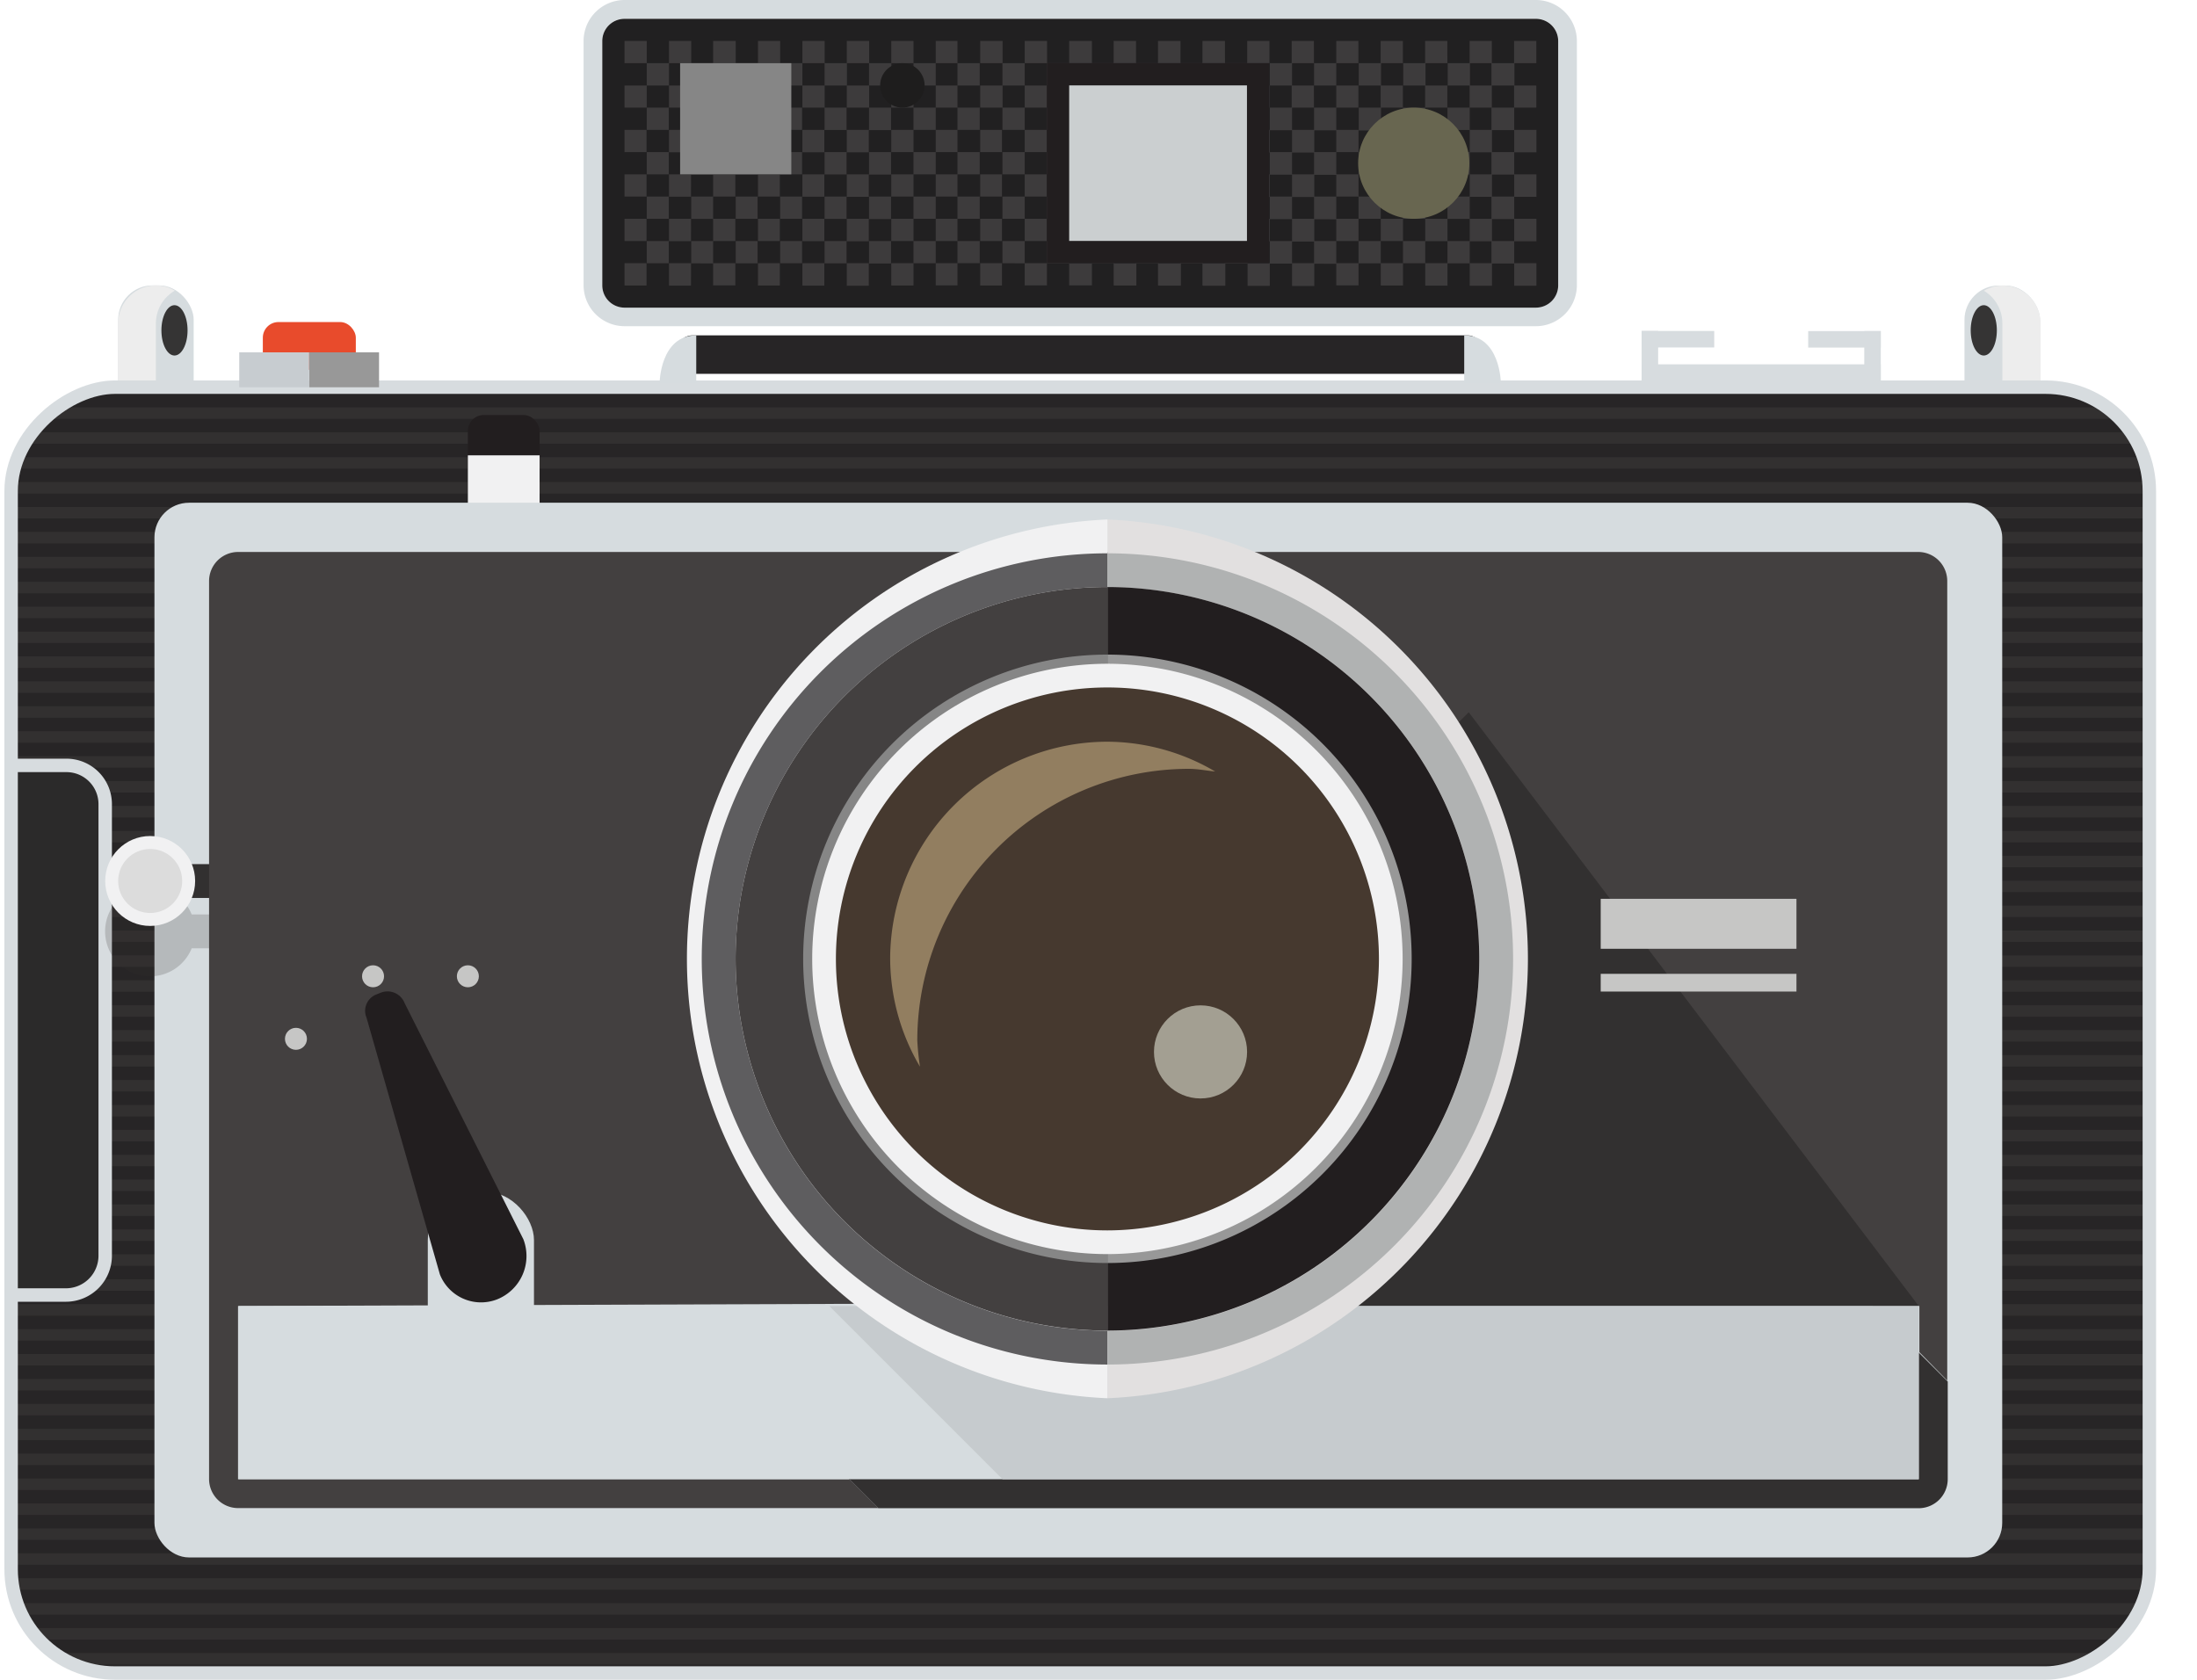 <svg xmlns="http://www.w3.org/2000/svg" xmlns:xlink="http://www.w3.org/1999/xlink" width="179.8" height="137.49" viewBox="0 0 179.8 137.49"><defs><style>.\33 fd9a2e6-b15a-4ed4-8c80-c8b9f292b1d0,.b033246f-93eb-43cc-96ee-0d84ec30d7b8,.c3d9f3bc-1327-43b7-8474-e9f50b36abfb{fill:#323030;}.\36 2e0c071-83e5-473b-99b6-3d707ff56938,.\38 6244ea5-92ef-4651-9426-24aaaf39bb22,.b033246f-93eb-43cc-96ee-0d84ec30d7b8{stroke:#d7dcdf;}.\36 2e0c071-83e5-473b-99b6-3d707ff56938,.\38 6244ea5-92ef-4651-9426-24aaaf39bb22,.\39 534f4a6-fa41-4bae-8e79-253dd85f5ff3,.b033246f-93eb-43cc-96ee-0d84ec30d7b8{stroke-miterlimit:10;stroke-width:1.1px;}.\36 8a274dd-0128-437b-a698-433e3e603afe{isolation:isolate;}.\34 c660e56-5621-4375-a1bc-5fd515b9152d{fill:#d6dcdf;}.\38 823bf03-76c3-4a6d-9124-3c0aa81e4d61{fill:#ededed;}.\38 033ffb3-4f7b-44e8-bb14-22d7beb62ebe{fill:#353434;}.\34 9798839-e934-4186-a7cf-ff7d36f93306{clip-path:url(#5064ed5b-d932-4850-94c1-34b9dbe79c8e);}.\38 6244ea5-92ef-4651-9426-24aaaf39bb22,.\39 534f4a6-fa41-4bae-8e79-253dd85f5ff3{fill:none;}.\39 534f4a6-fa41-4bae-8e79-253dd85f5ff3{stroke:#272526;}.\32 ccba257-94bf-401c-b658-500840ea2def{fill:#221e1f;}.\31 7c7c4a2-c34c-4d20-b603-a3ed9d7be20a{fill:#f1f1f2;}.\36 2e0c071-83e5-473b-99b6-3d707ff56938{fill:#2b2a2a;}.\33 fd9a2e6-b15a-4ed4-8c80-c8b9f292b1d0{opacity:0.2;mix-blend-mode:multiply;}.\31 e1eb2ee-4ba4-4827-a37c-56ff6bf2d498{fill:#dcdcdc;}.\31 99986dc-9026-401b-8057-4eeed4f54f28{fill:#434040;}.\37 5eae64b-f704-46f2-96eb-e0cb4818053f{fill:#c6cbce;}.\35 b0cf2b6-c4b2-40e6-89e0-a97bae1158e6{fill:#e2e0e0;}.\37 32ffa87-4918-4c70-b9d7-539294ecbf7f{fill:#5e5d5f;}.ca39ec2c-6c39-46ef-83ba-ae4928731e2c{fill:#b0b2b2;}.\38 b8962fe-494e-4783-816a-82143dc42c08{fill:#989898;}.\38 1d750fe-2d8e-4bb0-a79f-7862636566e9{fill:#868686;}.\30 43bc916-6f54-40e7-b375-f8e360f7d38e{fill:#46392f;}.cc930bf6-2c0d-48a2-b59f-a5a96db8c224{fill:#e84b2c;}.\30 ce48291-708b-47b4-b798-1ec9b43c86e5{fill:#c7ccd0;}.\39 471e4e8-b4f7-4adc-938e-530b22d75809{fill:#a39f92;}.d11010cc-7e48-4ece-9c3d-8ea4559dc343{fill:#927e60;}.\39 afda64e-b035-483f-b7b9-c0b4d6548cfa{fill:#212021;}.\39 9798451-7636-429e-9ef6-b553d572a608{fill:#dedbda;opacity:0.15;}.a7ac6309-656e-49e5-8f68-be138de7a336{fill:#cbcfd0;}.d8303e3b-cab3-409c-be2b-be91999c9a7b{fill:#686650;}.\30 b6bfa0a-7aff-4644-809d-4dd3d6e72afa{fill:#1e1d1d;}.ec4a05ff-3df8-4e11-a688-d0884ddd98b5{fill:#272526;}.\37 f8f262a-6c73-4434-a04e-8cb76f7fbb56{fill:#c6c6c5;}.b527ad58-2cbb-4e47-8cde-6d211790275b{fill:#d7dcdf;}</style><clipPath id="5064ed5b-d932-4850-94c1-34b9dbe79c8e" transform="translate(0.36)"><rect class="b033246f-93eb-43cc-96ee-0d84ec30d7b8" x="35.42" y="-3.18" width="105.25" height="174.99" rx="8.5" ry="8.5" transform="translate(172.36 -3.73) rotate(90)"/></clipPath></defs><title>polaroid</title><g class="68a274dd-0128-437b-a698-433e3e603afe"><g id="87723fb8-d64f-451e-87b2-4676d1f5d6b5" data-name="Layer 1"><rect class="4c660e56-5621-4375-a1bc-5fd515b9152d" x="160.42" y="23.36" width="6.18" height="11.47" rx="2.81" ry="2.81" transform="translate(327.37 58.2) rotate(180)"/><path class="8823bf03-76c3-4a6d-9124-3c0aa81e4d61" d="M163.51,31.74V26.45A3.09,3.09,0,0,0,162,23.8a3,3,0,0,1,1.55-.43,3.1,3.1,0,0,1,3.09,3.09v5.29a3.1,3.1,0,0,1-3.09,3.09A3,3,0,0,1,162,34.4,3.09,3.09,0,0,0,163.51,31.74Z" transform="translate(0.36)"/><ellipse class="8033ffb3-4f7b-44e8-bb14-22d7beb62ebe" cx="162.35" cy="27.04" rx="1.07" ry="2.06"/><rect class="4c660e56-5621-4375-a1bc-5fd515b9152d" x="9.67" y="23.36" width="6.18" height="11.47" rx="2.81" ry="2.81"/><path class="8823bf03-76c3-4a6d-9124-3c0aa81e4d61" d="M12.4,31.74V26.45a3.09,3.09,0,0,1,1.55-2.66,3,3,0,0,0-1.55-.43,3.1,3.1,0,0,0-3.09,3.09v5.29a3.1,3.1,0,0,0,3.09,3.09,3,3,0,0,0,1.55-.43A3.09,3.09,0,0,1,12.4,31.74Z" transform="translate(0.36)"/><rect class="c3d9f3bc-1327-43b7-8474-e9f50b36abfb" x="35.42" y="-3.18" width="105.25" height="174.99" rx="8.5" ry="8.5" transform="translate(172.72 -3.73) rotate(90)"/><g class="49798839-e934-4186-a7cf-ff7d36f93306"><line class="9534f4a6-fa41-4bae-8e79-253dd85f5ff3" y1="16.48" x2="179.8" y2="16.48"/><line class="9534f4a6-fa41-4bae-8e79-253dd85f5ff3" y1="18.52" x2="179.8" y2="18.52"/><line class="9534f4a6-fa41-4bae-8e79-253dd85f5ff3" y1="20.56" x2="179.8" y2="20.56"/><line class="9534f4a6-fa41-4bae-8e79-253dd85f5ff3" y1="22.6" x2="179.8" y2="22.6"/><line class="9534f4a6-fa41-4bae-8e79-253dd85f5ff3" y1="24.64" x2="179.8" y2="24.64"/><line class="9534f4a6-fa41-4bae-8e79-253dd85f5ff3" y1="26.68" x2="179.8" y2="26.68"/><line class="9534f4a6-fa41-4bae-8e79-253dd85f5ff3" y1="28.72" x2="179.8" y2="28.72"/><line class="9534f4a6-fa41-4bae-8e79-253dd85f5ff3" y1="30.75" x2="179.8" y2="30.75"/><line class="9534f4a6-fa41-4bae-8e79-253dd85f5ff3" y1="32.79" x2="179.8" y2="32.79"/><line class="9534f4a6-fa41-4bae-8e79-253dd85f5ff3" y1="34.83" x2="179.8" y2="34.83"/><line class="9534f4a6-fa41-4bae-8e79-253dd85f5ff3" y1="36.87" x2="179.8" y2="36.87"/><line class="9534f4a6-fa41-4bae-8e79-253dd85f5ff3" y1="38.91" x2="179.8" y2="38.91"/><line class="9534f4a6-fa41-4bae-8e79-253dd85f5ff3" y1="40.95" x2="179.8" y2="40.95"/><line class="9534f4a6-fa41-4bae-8e79-253dd85f5ff3" y1="42.99" x2="179.8" y2="42.99"/><line class="9534f4a6-fa41-4bae-8e79-253dd85f5ff3" y1="45.03" x2="179.8" y2="45.03"/><line class="9534f4a6-fa41-4bae-8e79-253dd85f5ff3" y1="47.07" x2="179.8" y2="47.07"/><line class="9534f4a6-fa41-4bae-8e79-253dd85f5ff3" y1="49.11" x2="179.8" y2="49.11"/><line class="9534f4a6-fa41-4bae-8e79-253dd85f5ff3" y1="51.15" x2="179.8" y2="51.15"/><line class="9534f4a6-fa41-4bae-8e79-253dd85f5ff3" y1="53.18" x2="179.8" y2="53.18"/><line class="9534f4a6-fa41-4bae-8e79-253dd85f5ff3" y1="55.22" x2="179.8" y2="55.22"/><line class="9534f4a6-fa41-4bae-8e79-253dd85f5ff3" y1="57.26" x2="179.8" y2="57.26"/><line class="9534f4a6-fa41-4bae-8e79-253dd85f5ff3" y1="59.3" x2="179.8" y2="59.3"/><line class="9534f4a6-fa41-4bae-8e79-253dd85f5ff3" y1="61.34" x2="179.8" y2="61.34"/><line class="9534f4a6-fa41-4bae-8e79-253dd85f5ff3" y1="63.38" x2="179.8" y2="63.38"/><line class="9534f4a6-fa41-4bae-8e79-253dd85f5ff3" y1="65.42" x2="179.8" y2="65.42"/><line class="9534f4a6-fa41-4bae-8e79-253dd85f5ff3" y1="67.46" x2="179.8" y2="67.46"/><line class="9534f4a6-fa41-4bae-8e79-253dd85f5ff3" y1="69.5" x2="179.8" y2="69.5"/><line class="9534f4a6-fa41-4bae-8e79-253dd85f5ff3" y1="71.54" x2="179.8" y2="71.54"/><line class="9534f4a6-fa41-4bae-8e79-253dd85f5ff3" y1="73.57" x2="179.8" y2="73.57"/><line class="9534f4a6-fa41-4bae-8e79-253dd85f5ff3" y1="75.61" x2="179.8" y2="75.61"/><line class="9534f4a6-fa41-4bae-8e79-253dd85f5ff3" y1="77.65" x2="179.8" y2="77.65"/><line class="9534f4a6-fa41-4bae-8e79-253dd85f5ff3" y1="79.69" x2="179.8" y2="79.69"/><line class="9534f4a6-fa41-4bae-8e79-253dd85f5ff3" y1="81.73" x2="179.8" y2="81.73"/><line class="9534f4a6-fa41-4bae-8e79-253dd85f5ff3" y1="83.77" x2="179.8" y2="83.77"/><line class="9534f4a6-fa41-4bae-8e79-253dd85f5ff3" y1="85.81" x2="179.8" y2="85.81"/><line class="9534f4a6-fa41-4bae-8e79-253dd85f5ff3" y1="87.85" x2="179.8" y2="87.85"/><line class="9534f4a6-fa41-4bae-8e79-253dd85f5ff3" y1="89.89" x2="179.8" y2="89.89"/><line class="9534f4a6-fa41-4bae-8e79-253dd85f5ff3" y1="91.93" x2="179.8" y2="91.93"/><line class="9534f4a6-fa41-4bae-8e79-253dd85f5ff3" y1="93.97" x2="179.8" y2="93.97"/><line class="9534f4a6-fa41-4bae-8e79-253dd85f5ff3" y1="96" x2="179.8" y2="96"/><line class="9534f4a6-fa41-4bae-8e79-253dd85f5ff3" y1="98.04" x2="179.8" y2="98.04"/><line class="9534f4a6-fa41-4bae-8e79-253dd85f5ff3" y1="100.08" x2="179.8" y2="100.08"/><line class="9534f4a6-fa41-4bae-8e79-253dd85f5ff3" y1="102.12" x2="179.8" y2="102.12"/><line class="9534f4a6-fa41-4bae-8e79-253dd85f5ff3" y1="104.16" x2="179.8" y2="104.16"/><line class="9534f4a6-fa41-4bae-8e79-253dd85f5ff3" y1="106.2" x2="179.8" y2="106.2"/><line class="9534f4a6-fa41-4bae-8e79-253dd85f5ff3" y1="108.24" x2="179.8" y2="108.24"/><line class="9534f4a6-fa41-4bae-8e79-253dd85f5ff3" y1="110.28" x2="179.8" y2="110.28"/><line class="9534f4a6-fa41-4bae-8e79-253dd85f5ff3" y1="112.32" x2="179.8" y2="112.32"/><line class="9534f4a6-fa41-4bae-8e79-253dd85f5ff3" y1="114.36" x2="179.8" y2="114.36"/><line class="9534f4a6-fa41-4bae-8e79-253dd85f5ff3" y1="116.4" x2="179.8" y2="116.4"/><line class="9534f4a6-fa41-4bae-8e79-253dd85f5ff3" y1="118.43" x2="179.8" y2="118.43"/><line class="9534f4a6-fa41-4bae-8e79-253dd85f5ff3" y1="120.47" x2="179.8" y2="120.47"/><line class="9534f4a6-fa41-4bae-8e79-253dd85f5ff3" y1="122.51" x2="179.8" y2="122.51"/><line class="9534f4a6-fa41-4bae-8e79-253dd85f5ff3" y1="124.55" x2="179.8" y2="124.55"/><line class="9534f4a6-fa41-4bae-8e79-253dd85f5ff3" y1="126.59" x2="179.8" y2="126.59"/><line class="9534f4a6-fa41-4bae-8e79-253dd85f5ff3" y1="128.63" x2="179.8" y2="128.63"/><line class="9534f4a6-fa41-4bae-8e79-253dd85f5ff3" y1="130.67" x2="179.8" y2="130.67"/><line class="9534f4a6-fa41-4bae-8e79-253dd85f5ff3" y1="132.71" x2="179.8" y2="132.71"/><line class="9534f4a6-fa41-4bae-8e79-253dd85f5ff3" y1="134.75" x2="179.8" y2="134.75"/><line class="9534f4a6-fa41-4bae-8e79-253dd85f5ff3" y1="136.79" x2="179.8" y2="136.79"/></g><rect class="86244ea5-92ef-4651-9426-24aaaf39bb22" x="35.42" y="-3.18" width="105.25" height="174.99" rx="8.5" ry="8.5" transform="translate(172.72 -3.73) rotate(90)"/><rect class="2ccba257-94bf-401c-b658-500840ea2def" x="38.29" y="33.97" width="5.87" height="14.08" rx="1.3" ry="1.3"/><rect class="17c7c4a2-c34c-4d20-b603-a3ed9d7be20a" x="38.29" y="37.27" width="5.87" height="14.08"/><path class="62e0c071-83e5-473b-99b6-3d707ff56938" d="M0.91,62.65H5.44a3.17,3.17,0,0,1,3.17,3.17v36.95A3.22,3.22,0,0,1,5.38,106H0.91a0,0,0,0,1,0,0V62.65A0,0,0,0,1,.91,62.65Z"/><rect class="4c660e56-5621-4375-a1bc-5fd515b9152d" x="12.64" y="41.15" width="151.22" height="86.33" rx="2.83" ry="2.83"/><path class="3fd9a2e6-b15a-4ed4-8c80-c8b9f292b1d0" d="M19.05,74.85H15.33a3.68,3.68,0,1,0,0,2.77h3.72V74.85Z" transform="translate(0.36)"/><rect class="c3d9f3bc-1327-43b7-8474-e9f50b36abfb" x="12.29" y="70.73" width="7.13" height="2.77"/><circle class="17c7c4a2-c34c-4d20-b603-a3ed9d7be20a" cx="12.29" cy="72.11" r="3.68"/><circle class="1e1eb2ee-4ba4-4827-a37c-56ff6bf2d498" cx="12.29" cy="72.11" r="2.62"/><path class="199986dc-9026-401b-8057-4eeed4f54f28" d="M159,121.08h0a2.36,2.36,0,0,1-.7,1.67A2.36,2.36,0,0,0,159,121.08Z" transform="translate(0.36)"/><path class="199986dc-9026-401b-8057-4eeed4f54f28" d="M156.67,45.18H19.12a2.38,2.38,0,0,0-2.37,2.37v73.52a2.38,2.38,0,0,0,2.37,2.37H71.53l-2.37-2.37h-50V106.9l67.47-.24,25.48-40.59,40.83,40.83h3.78v3.78L159,113V47.56A2.38,2.38,0,0,0,156.67,45.18Z" transform="translate(0.36)"/><polygon class="4c660e56-5621-4375-a1bc-5fd515b9152d" points="157.03 106.9 153.26 106.9 157.03 110.68 157.03 106.9"/><polygon class="4c660e56-5621-4375-a1bc-5fd515b9152d" points="19.48 106.9 19.48 121.08 69.52 121.08 55.34 106.9 19.48 106.9"/><path class="c3d9f3bc-1327-43b7-8474-e9f50b36abfb" d="M156.67,121.08H69.16l2.37,2.37h85.14a2.38,2.38,0,0,0,2.37-2.37v-8l-2.37-2.37v10.4Z" transform="translate(0.36)"/><path class="c3d9f3bc-1327-43b7-8474-e9f50b36abfb" d="M85.2,91.84a30.8,30.8,0,0,1-3.92,15.06h75.39L119.84,58.3,86.59,91.55,85,89.91C85,90.56,85.12,91.2,85.2,91.84Z" transform="translate(0.36)"/><polygon class="75eae64b-f704-46f2-96eb-e0cb4818053f" points="157.03 110.68 157.03 106.9 67.87 106.9 82.05 121.08 157.03 121.08 157.03 110.68"/><path class="5b0cf2b6-c4b2-40e6-89e0-a97bae1158e6" d="M90.27,42.52a36,36,0,0,1,0,71.93V42.52Z" transform="translate(0.36)"/><path class="17c7c4a2-c34c-4d20-b603-a3ed9d7be20a" d="M90.27,114.45a36,36,0,0,1,0-71.93v71.93Z" transform="translate(0.36)"/><path class="732ffa87-4918-4c70-b9d7-539294ecbf7f" d="M59.84,78.48A30.47,30.47,0,0,1,90.27,48.05V45.29a33.2,33.2,0,1,0,0,66.4v-2.77A30.47,30.47,0,0,1,59.84,78.48Z" transform="translate(0.36)"/><path class="ca39ec2c-6c39-46ef-83ba-ae4928731e2c" d="M90.27,45.29v2.77a30.43,30.43,0,1,1,0,60.86v2.77A33.2,33.2,0,1,0,90.27,45.29Z" transform="translate(0.36)"/><path class="2ccba257-94bf-401c-b658-500840ea2def" d="M120.7,78.48A30.47,30.47,0,0,0,90.27,48.05v60.86A30.47,30.47,0,0,0,120.7,78.48Z" transform="translate(0.36)"/><path class="199986dc-9026-401b-8057-4eeed4f54f28" d="M59.84,78.48a30.47,30.47,0,0,0,30.43,30.43V48.05A30.47,30.47,0,0,0,59.84,78.48Z" transform="translate(0.36)"/><path class="8b8962fe-494e-4783-816a-82143dc42c08" d="M90.27,53.58a24.9,24.9,0,1,1,0,49.8V53.58Z" transform="translate(0.36)"/><path class="81d750fe-2d8e-4bb0-a79f-7862636566e9" d="M90.27,103.38a24.9,24.9,0,1,1,0-49.8v49.8Z" transform="translate(0.36)"/><path class="17c7c4a2-c34c-4d20-b603-a3ed9d7be20a" d="M90.27,102.65a24.16,24.16,0,1,1,24.16-24.16A24.19,24.19,0,0,1,90.27,102.65Z" transform="translate(0.36)"/><path class="043bc916-6f54-40e7-b375-f8e360f7d38e" d="M90.27,100.71a22.22,22.22,0,1,1,22.22-22.22A22.25,22.25,0,0,1,90.27,100.71Z" transform="translate(0.36)"/><rect class="cc930bf6-2c0d-48a2-b59f-a5a96db8c224" x="21.51" y="26.36" width="7.61" height="3.91" rx="1.28" ry="1.28"/><rect class="8b8962fe-494e-4783-816a-82143dc42c08" x="25.3" y="28.84" width="5.72" height="2.86"/><rect class="0ce48291-708b-47b4-b798-1ec9b43c86e5" x="19.58" y="28.84" width="5.72" height="2.86"/><circle class="9471e4e8-b4f7-4adc-938e-530b22d75809" cx="98.25" cy="86.1" r="3.81"/><path class="d11010cc-7e48-4ece-9c3d-8ea4559dc343" d="M74.71,85.15A22.25,22.25,0,0,1,96.93,62.93c0.74,0,1.44.15,2.16,0.22a17.56,17.56,0,0,0-8.83-2.44A17.8,17.8,0,0,0,72.49,78.48a17.54,17.54,0,0,0,2.44,8.83A21.24,21.24,0,0,1,74.71,85.15Z" transform="translate(0.36)"/><path class="4c660e56-5621-4375-a1bc-5fd515b9152d" d="M125.34,1.53a1.82,1.82,0,0,1,1.82,1.82v20a1.82,1.82,0,0,1-1.82,1.82H50.75a1.82,1.82,0,0,1-1.82-1.82v-20a1.82,1.82,0,0,1,1.82-1.82h74.59m0-1.53H50.75A3.36,3.36,0,0,0,47.4,3.35v20a3.36,3.36,0,0,0,3.35,3.35h74.59a3.36,3.36,0,0,0,3.35-3.35v-20A3.36,3.36,0,0,0,125.34,0h0Z" transform="translate(0.36)"/><path class="9afda64e-b035-483f-b7b9-c0b4d6548cfa" d="M125.34,25.18H50.75a1.82,1.82,0,0,1-1.82-1.82v-20a1.82,1.82,0,0,1,1.82-1.82h74.59a1.82,1.82,0,0,1,1.82,1.82v20A1.82,1.82,0,0,1,125.34,25.18Z" transform="translate(0.36)"/><path class="99798451-7636-429e-9ef6-b553d572a608" d="M52.57,5.17h1.82V7H52.57V5.17Zm-1.82,0h1.82V3.35H50.75V5.17Zm3.64,0h1.82V3.35H54.39V5.17Zm3.64,0h1.82V3.35H58V5.17Zm3.64,0h1.82V3.35H61.67V5.17Zm3.64,0h1.82V3.35H65.31V5.17Zm3.64,0h1.82V3.35H68.94V5.17Zm3.64,0H74.4V3.35H72.58V5.17Zm3.64,0H78V3.35H76.22V5.17Zm3.64,0h1.82V3.35H79.86V5.17Zm3.64,0h1.82V3.35H83.5V5.17Zm3.64,0H89V3.35H87.14V5.17Zm3.64,0h1.82V3.35H90.78V5.17Zm3.64,0h1.82V3.35H94.41V5.17Zm3.64,0h1.82V3.35H98.05V5.17Zm3.64,0h1.82V3.35h-1.82V5.17Zm3.64,0h1.82V3.35h-1.82V5.17Zm3.64,0h1.82V3.35H109V5.17Zm3.64,0h1.82V3.35h-1.82V5.17Zm3.64,0h1.82V3.35h-1.82V5.17Zm3.64,0h1.82V3.35h-1.82V5.17Zm3.64,0h1.82V3.35h-1.82V5.17ZM56.21,7H58V5.17H56.21V7Zm3.64,0h1.82V5.17H59.85V7Zm3.64,0h1.82V5.17H63.49V7Zm3.64,0h1.82V5.17H67.12V7Zm3.64,0h1.82V5.17H70.76V7ZM74.4,7h1.82V5.17H74.4V7ZM78,7h1.82V5.17H78V7Zm3.64,0H83.5V5.17H81.68V7Zm3.64,0h1.82V5.17H85.32V7ZM89,7h1.82V5.17H89V7Zm3.64,0h1.82V5.17H92.59V7Zm3.64,0h1.82V5.17H96.23V7Zm3.64,0h1.82V5.17H99.87V7Zm3.64,0h1.82V5.17h-1.82V7Zm3.64,0H109V5.17h-1.82V7Zm3.64,0h1.82V5.17h-1.82V7Zm3.64,0h1.82V5.17h-1.82V7Zm3.64,0h1.82V5.17h-1.82V7Zm3.64,0h1.82V5.17H121.7V7ZM54.39,8.81h1.82V7H54.39V8.81Zm-3.64,0h1.82V7H50.75V8.81Zm7.28,0h1.82V7H58V8.81Zm3.64,0h1.82V7H61.67V8.81Zm3.64,0h1.82V7H65.31V8.81Zm3.64,0h1.82V7H68.94V8.81Zm3.64,0H74.4V7H72.58V8.81Zm3.64,0H78V7H76.22V8.81Zm3.64,0h1.82V7H79.86V8.81Zm3.64,0h1.82V7H83.5V8.81Zm3.64,0H89V7H87.14V8.81Zm3.64,0h1.82V7H90.78V8.81Zm3.64,0h1.82V7H94.41V8.81Zm3.64,0h1.82V7H98.05V8.81Zm3.64,0h1.82V7h-1.82V8.81Zm3.64,0h1.82V7h-1.82V8.81Zm3.64,0h1.82V7H109V8.81Zm3.64,0h1.82V7h-1.82V8.81Zm3.64,0h1.82V7h-1.82V8.81Zm3.64,0h1.82V7h-1.82V8.81Zm3.64,0h1.82V7h-1.82V8.81Zm-71,1.82h1.82V8.81H52.57v1.82Zm-1.82,1.82h1.82V10.63H50.75v1.82Zm1.82,1.82h1.82V12.45H52.57v1.82Zm-1.82,1.82h1.82V14.27H50.75v1.82Zm1.82,1.82h1.82V16.09H52.57v1.82Zm-1.82,1.82h1.82V17.91H50.75v1.82Zm1.82,1.82h1.82V19.73H52.57v1.82Zm-1.82,1.82h1.82V21.54H50.75v1.82Zm5.46-12.73H58V8.81H56.21v1.82Zm-1.82,1.82h1.82V10.63H54.39v1.82Zm1.82,1.82H58V12.45H56.21v1.82Zm-1.82,1.82h1.82V14.27H54.39v1.82Zm1.82,1.82H58V16.09H56.21v1.82Zm-1.82,1.82h1.82V17.91H54.39v1.82Zm1.82,1.82H58V19.73H56.21v1.82Zm-1.82,1.82h1.82V21.54H54.39v1.82Zm5.46-12.73h1.82V8.81H59.85v1.82ZM58,12.45h1.82V10.63H58v1.82Zm1.82,1.82h1.82V12.45H59.85v1.82ZM58,16.09h1.82V14.27H58v1.82Zm1.82,1.82h1.82V16.09H59.85v1.82ZM58,19.73h1.82V17.91H58v1.82Zm1.82,1.82h1.82V19.73H59.85v1.82ZM58,23.36h1.82V21.54H58v1.82Zm5.46-12.73h1.82V8.81H63.49v1.82Zm-1.82,1.82h1.82V10.63H61.67v1.82Zm1.82,1.82h1.82V12.45H63.49v1.82Zm-1.82,1.82h1.82V14.27H61.67v1.82Zm1.82,1.82h1.82V16.09H63.49v1.82Zm-1.82,1.82h1.82V17.91H61.67v1.82Zm1.82,1.82h1.82V19.73H63.49v1.82Zm-1.82,1.82h1.82V21.54H61.67v1.82Zm5.46-12.73h1.82V8.81H67.12v1.82Zm-1.82,1.82h1.82V10.63H65.31v1.82Zm1.82,1.82h1.82V12.45H67.12v1.82Zm-1.82,1.82h1.82V14.27H65.31v1.82Zm1.82,1.82h1.82V16.09H67.12v1.82Zm-1.82,1.82h1.82V17.91H65.31v1.82Zm1.82,1.82h1.82V19.73H67.12v1.82Zm-1.82,1.82h1.82V21.54H65.31v1.82Zm5.46-12.73h1.82V8.81H70.76v1.82Zm-1.82,1.82h1.82V10.63H68.94v1.82Zm1.82,1.82h1.82V12.45H70.76v1.82Zm-1.82,1.82h1.82V14.27H68.94v1.82Zm1.82,1.82h1.82V16.09H70.76v1.82Zm-1.82,1.82h1.82V17.91H68.94v1.82Zm1.82,1.82h1.82V19.73H70.76v1.82Zm-1.82,1.82h1.82V21.54H68.94v1.82ZM74.4,10.63h1.82V8.81H74.4v1.82Zm-1.82,1.82H74.4V10.63H72.58v1.82Zm1.82,1.82h1.82V12.45H74.4v1.82Zm-1.82,1.82H74.4V14.27H72.58v1.82Zm1.82,1.82h1.82V16.09H74.4v1.82Zm-1.82,1.82H74.4V17.91H72.58v1.82Zm1.82,1.82h1.82V19.73H74.4v1.82Zm-1.82,1.82H74.4V21.54H72.58v1.82ZM78,10.63h1.82V8.81H78v1.82Zm-1.82,1.82H78V10.63H76.22v1.82ZM78,14.27h1.82V12.45H78v1.82Zm-1.82,1.82H78V14.27H76.22v1.82ZM78,17.91h1.82V16.09H78v1.82Zm-1.82,1.82H78V17.91H76.22v1.82ZM78,21.54h1.82V19.73H78v1.82Zm-1.82,1.82H78V21.54H76.22v1.82Zm5.46-12.73H83.5V8.81H81.68v1.82Zm-1.82,1.82h1.82V10.63H79.86v1.82Zm1.82,1.82H83.5V12.45H81.68v1.82Zm-1.82,1.82h1.82V14.27H79.86v1.82Zm1.82,1.82H83.5V16.09H81.68v1.82Zm-1.82,1.82h1.82V17.91H79.86v1.82Zm1.82,1.82H83.5V19.73H81.68v1.82Zm-1.82,1.82h1.82V21.54H79.86v1.82Zm5.46-12.73h1.82V8.81H85.32v1.82ZM83.5,12.45h1.82V10.63H83.5v1.82Zm1.82,1.82h1.82V12.45H85.32v1.82ZM83.5,16.09h1.82V14.27H83.5v1.82Zm1.82,1.82h1.82V16.09H85.32v1.82ZM83.5,19.73h1.82V17.91H83.5v1.82Zm1.82,1.82h1.82V19.73H85.32v1.82ZM83.5,23.36h1.82V21.54H83.5v1.82ZM89,10.63h1.82V8.81H89v1.82Zm-1.82,1.82H89V10.63H87.14v1.82ZM89,14.27h1.82V12.45H89v1.82Zm-1.82,1.82H89V14.27H87.14v1.82ZM89,17.91h1.82V16.09H89v1.82Zm-1.82,1.82H89V17.91H87.14v1.82ZM89,21.54h1.82V19.73H89v1.82Zm-1.82,1.82H89V21.54H87.14v1.82Zm5.46-12.73h1.82V8.81H92.59v1.82Zm-1.82,1.82h1.82V10.63H90.78v1.82Zm1.82,1.82h1.82V12.45H92.59v1.82Zm-1.82,1.82h1.82V14.27H90.78v1.82Zm1.82,1.82h1.82V16.09H92.59v1.82Zm-1.82,1.82h1.82V17.91H90.78v1.82Zm1.82,1.82h1.82V19.73H92.59v1.82Zm-1.82,1.82h1.82V21.54H90.78v1.82Zm5.46-12.73h1.82V8.81H96.23v1.82Zm-1.82,1.82h1.82V10.63H94.41v1.82Zm1.82,1.82h1.82V12.45H96.23v1.82Zm-1.82,1.82h1.82V14.27H94.41v1.82Zm1.82,1.82h1.82V16.09H96.23v1.82Zm-1.82,1.82h1.82V17.91H94.41v1.82Zm1.82,1.82h1.82V19.73H96.23v1.82Zm-1.82,1.82h1.82V21.54H94.41v1.82Zm5.46-12.73h1.82V8.81H99.87v1.82Zm-1.82,1.82h1.82V10.63H98.05v1.82Zm1.82,1.82h1.82V12.45H99.87v1.82Zm-1.82,1.82h1.82V14.27H98.05v1.82Zm1.82,1.82h1.82V16.09H99.87v1.82Zm-1.82,1.82h1.82V17.91H98.05v1.82Zm1.82,1.82h1.82V19.73H99.87v1.82Zm-1.82,1.82h1.82V21.54H98.05v1.82Zm5.46-12.73h1.82V8.81h-1.82v1.82Zm-1.82,1.82h1.82V10.63h-1.82v1.82Zm1.82,1.82h1.82V12.45h-1.82v1.82Zm-1.82,1.82h1.82V14.27h-1.82v1.82Zm1.82,1.82h1.82V16.09h-1.82v1.82Zm-1.82,1.82h1.82V17.91h-1.82v1.82Zm1.82,1.82h1.82V19.73h-1.82v1.82Zm-1.82,1.82h1.82V21.54h-1.82v1.82Zm5.46-12.73H109V8.81h-1.82v1.82Zm-1.82,1.82h1.82V10.63h-1.82v1.82Zm1.82,1.82H109V12.45h-1.82v1.82Zm-1.82,1.82h1.82V14.27h-1.82v1.82Zm1.82,1.82H109V16.09h-1.82v1.82Zm-1.82,1.82h1.82V17.91h-1.82v1.82Zm1.82,1.82H109V19.73h-1.82v1.82Zm-1.82,1.82h1.82V21.54h-1.82v1.82Zm5.46-12.73h1.82V8.81h-1.82v1.82ZM109,12.45h1.82V10.63H109v1.82Zm1.82,1.82h1.82V12.45h-1.82v1.82ZM109,16.09h1.82V14.27H109v1.82Zm1.82,1.82h1.82V16.09h-1.82v1.82ZM109,19.73h1.82V17.91H109v1.82Zm1.82,1.82h1.82V19.73h-1.82v1.82ZM109,23.36h1.82V21.54H109v1.82Zm5.46-12.73h1.82V8.81h-1.82v1.82Zm-1.82,1.82h1.82V10.63h-1.82v1.82Zm1.82,1.82h1.82V12.45h-1.82v1.82Zm-1.82,1.82h1.82V14.27h-1.82v1.82Zm1.82,1.82h1.82V16.09h-1.82v1.82Zm-1.82,1.82h1.82V17.91h-1.82v1.82Zm1.82,1.82h1.82V19.73h-1.82v1.82Zm-1.82,1.82h1.82V21.54h-1.82v1.82Zm5.46-12.73h1.82V8.81h-1.82v1.82Zm-1.82,1.82h1.82V10.63h-1.82v1.82Zm1.82,1.82h1.82V12.45h-1.82v1.82Zm-1.82,1.82h1.82V14.27h-1.82v1.82Zm1.82,1.82h1.82V16.09h-1.82v1.82Zm-1.82,1.82h1.82V17.91h-1.82v1.82Zm1.82,1.82h1.82V19.73h-1.82v1.82Zm-1.82,1.82h1.82V21.54h-1.82v1.82Zm5.46-12.73h1.82V8.81H121.7v1.82Zm-1.82,1.82h1.82V10.63h-1.82v1.82Zm1.82,1.82h1.82V12.45H121.7v1.82Zm-1.82,1.82h1.82V14.27h-1.82v1.82Zm1.82,1.82h1.82V16.09H121.7v1.82Zm-1.82,1.82h1.82V17.91h-1.82v1.82Zm1.82,1.82h1.82V19.73H121.7v1.82Zm-1.82,1.82h1.82V21.54h-1.82v1.82Zm3.64-10.92h1.82V10.63h-1.82v1.82Zm0,3.64h1.82V14.27h-1.82v1.82Zm0,3.64h1.82V17.91h-1.82v1.82Zm0,3.64h1.82V21.54h-1.82v1.82Z" transform="translate(0.36)"/><rect class="81d750fe-2d8e-4bb0-a79f-7862636566e9" x="55.66" y="5.17" width="9.1" height="9.1"/><rect class="2ccba257-94bf-401c-b658-500840ea2def" x="85.68" y="5.17" width="18.19" height="16.37"/><rect class="a7ac6309-656e-49e5-8f68-be138de7a336" x="87.5" y="6.99" width="14.55" height="12.73"/><circle class="d8303e3b-cab3-409c-be2b-be91999c9a7b" cx="115.7" cy="13.36" r="4.55"/><circle class="0b6bfa0a-7aff-4644-809d-4dd3d6e72afa" cx="73.85" cy="6.99" r="1.82"/><rect class="ec4a05ff-3df8-4e11-a688-d0884ddd98b5" x="55.36" y="27.45" width="66.08" height="3.15" rx="1.32" ry="1.32"/><rect class="7f8f262a-6c73-4434-a04e-8cb76f7fbb56" x="131" y="73.57" width="16.02" height="4.09"/><rect class="7f8f262a-6c73-4434-a04e-8cb76f7fbb56" x="131" y="79.71" width="16.02" height="1.45"/><rect class="4c660e56-5621-4375-a1bc-5fd515b9152d" x="35.01" y="97.55" width="8.69" height="21.47" rx="3.95" ry="3.95"/><path class="2ccba257-94bf-401c-b658-500840ea2def" d="M30.46,81.39l0.35-.14a1.5,1.5,0,0,1,1.94.85l9.72,19.33a3.82,3.82,0,0,1-2.16,4.93h0a3.62,3.62,0,0,1-4.67-2.05l-6-21A1.44,1.44,0,0,1,30.46,81.39Z" transform="translate(0.36)"/><circle class="7f8f262a-6c73-4434-a04e-8cb76f7fbb56" cx="24.22" cy="85.03" r="0.9"/><circle class="7f8f262a-6c73-4434-a04e-8cb76f7fbb56" cx="38.29" cy="79.91" r="0.9"/><circle class="7f8f262a-6c73-4434-a04e-8cb76f7fbb56" cx="30.53" cy="79.91" r="0.9"/><ellipse class="8033ffb3-4f7b-44e8-bb14-22d7beb62ebe" cx="14.28" cy="27.04" rx="1.07" ry="2.06"/><path class="4c660e56-5621-4375-a1bc-5fd515b9152d" d="M119.47,27.45v3.88h3S122.42,27.45,119.47,27.45Z" transform="translate(0.36)"/><path class="4c660e56-5621-4375-a1bc-5fd515b9152d" d="M56.62,27.45v3.88h-3S53.67,27.45,56.62,27.45Z" transform="translate(0.36)"/><rect class="b527ad58-2cbb-4e47-8cde-6d211790275b" x="134.35" y="29.82" width="19.57" height="1.55"/><rect class="b527ad58-2cbb-4e47-8cde-6d211790275b" x="134.35" y="27.09" width="1.35" height="4.6"/><rect class="b527ad58-2cbb-4e47-8cde-6d211790275b" x="136.28" y="24.8" width="1.35" height="5.94" transform="translate(165.09 -109.19) rotate(90)"/><rect class="b527ad58-2cbb-4e47-8cde-6d211790275b" x="152.21" y="27.09" width="1.35" height="4.6" transform="translate(306.13 58.79) rotate(-180)"/><rect class="b527ad58-2cbb-4e47-8cde-6d211790275b" x="149.92" y="24.8" width="1.35" height="5.94" transform="translate(178.72 -122.82) rotate(90)"/></g></g></svg>